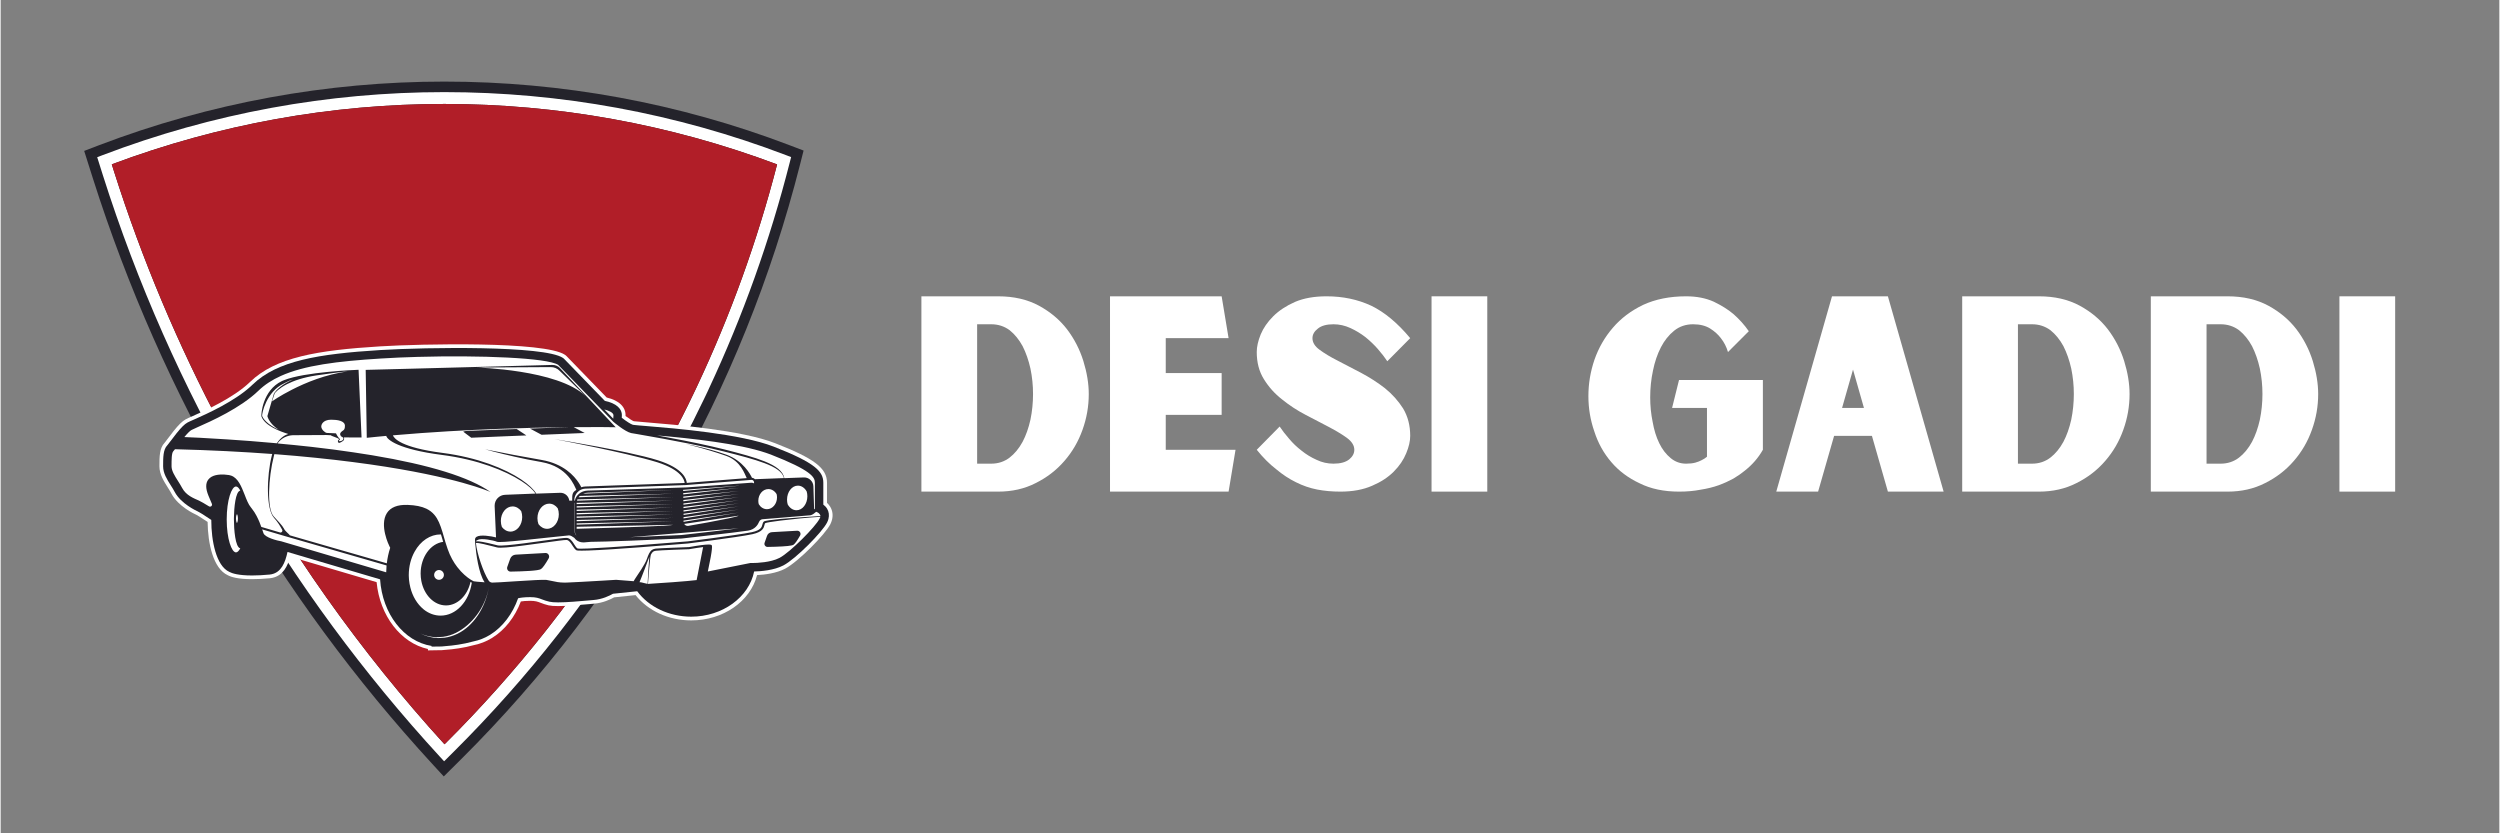 <svg xmlns="http://www.w3.org/2000/svg" xmlns:xlink="http://www.w3.org/1999/xlink" width="300" zoomAndPan="magnify" viewBox="0 0 224.88 75" height="100" preserveAspectRatio="xMidYMid meet"><rect x="0" y="0" width="224.88" height="75" fill="#808080" stroke="none"/><defs><clipPath id="2e70210fff"><path d="M 7.496 7 L 73 7 L 73 69.91 L 7.496 69.91 Z M 7.496 7 "></path></clipPath><clipPath id="d4664a0da2"><path d="M 14 30 L 74.961 30 L 74.961 59 L 14 59 Z M 14 30 "></path></clipPath><clipPath id="3a6f870fdd"><path d="M 14 31 L 74.961 31 L 74.961 59 L 14 59 Z M 14 31 "></path></clipPath></defs><g id="33400510c2"><g clip-rule="nonzero" clip-path="url(#2e70210fff)"><path style=" stroke:none;fill-rule:nonzero;fill:#24232b;fill-opacity:1;" d="M 72.262 13.551 L 71.938 14.832 C 66.789 35.102 56.254 53.59 41.469 68.301 L 39.879 69.879 L 38.848 68.758 C 31.934 61.234 25.824 52.934 20.699 44.086 C 15.57 35.238 11.398 25.805 8.297 16.047 L 7.516 13.582 L 8.82 13.082 C 28.879 5.43 50.973 5.43 71.035 13.082 Z M 72.262 13.551 "></path></g><path style=" stroke:none;fill-rule:nonzero;fill:#ffffff;fill-opacity:1;" d="M 70.699 13.969 C 50.855 6.398 29 6.398 9.156 13.969 L 8.688 14.148 L 9.195 15.758 C 12.273 25.449 16.418 34.82 21.512 43.609 C 26.605 52.398 32.672 60.641 39.539 68.113 L 39.91 68.516 L 40.805 67.625 C 44.148 64.297 47.273 60.777 50.168 57.082 C 50.242 56.988 50.312 56.895 50.387 56.801 C 51.539 55.32 52.652 53.812 53.73 52.277 C 54.043 51.832 54.352 51.387 54.656 50.938 C 55.434 49.797 56.191 48.641 56.926 47.469 C 57.105 47.188 57.281 46.906 57.453 46.621 C 57.566 46.438 57.68 46.258 57.789 46.074 C 57.859 45.957 57.93 45.84 58.004 45.723 C 59.555 43.156 61.008 40.527 62.352 37.844 C 62.355 37.84 62.355 37.84 62.355 37.836 C 62.68 37.191 63 36.543 63.309 35.895 C 63.359 35.789 63.41 35.684 63.461 35.578 C 63.512 35.473 63.562 35.363 63.613 35.258 C 63.656 35.164 63.699 35.07 63.742 34.977 C 66.793 28.457 69.234 21.637 71.023 14.598 L 71.141 14.137 Z M 62.664 34.785 C 62.621 34.879 62.574 34.973 62.531 35.066 C 62.508 35.113 62.484 35.164 62.461 35.211 C 62.406 35.336 62.344 35.457 62.285 35.578 C 61.98 36.223 61.664 36.863 61.34 37.5 C 61.336 37.508 61.332 37.516 61.328 37.523 C 60.977 38.223 60.617 38.922 60.25 39.613 C 60.25 39.613 60.246 39.617 60.246 39.617 C 59.098 41.785 57.883 43.91 56.598 45.996 C 56.523 46.113 56.449 46.23 56.379 46.348 C 56.281 46.508 56.184 46.664 56.086 46.82 C 55.898 47.113 55.715 47.402 55.531 47.695 C 54.777 48.867 54.004 50.027 53.207 51.172 C 52.672 51.945 52.129 52.711 51.574 53.469 C 50.805 54.52 50.016 55.559 49.211 56.582 C 49.141 56.672 49.074 56.758 49.004 56.844 C 46.23 60.352 43.246 63.699 40.062 66.871 L 39.945 66.984 C 32.348 58.652 25.758 49.336 20.375 39.363 L 20.375 39.359 C 20.203 39.047 20.039 38.738 19.875 38.426 C 19.875 38.426 19.871 38.426 19.871 38.422 C 15.969 31.062 12.719 23.352 10.203 15.434 L 10 14.789 C 29.328 7.543 50.555 7.543 69.879 14.797 C 68.098 21.699 65.676 28.391 62.664 34.785 Z M 62.664 34.785 "></path><path style=" stroke:none;fill-rule:nonzero;fill:#b11e28;fill-opacity:1;" d="M 10 14.789 L 10.203 15.434 C 12.719 23.352 15.969 31.062 19.871 38.422 C 19.871 38.426 19.875 38.426 19.875 38.426 C 20.039 38.738 20.203 39.047 20.375 39.359 L 20.375 39.363 C 25.758 49.336 32.348 58.652 39.945 66.984 L 40.062 66.871 C 43.246 63.699 46.23 60.352 49.004 56.844 C 49.074 56.758 49.141 56.672 49.211 56.582 C 50.016 55.559 50.805 54.52 51.574 53.469 C 52.129 52.711 52.672 51.945 53.207 51.172 C 54.004 50.027 54.777 48.867 55.531 47.695 C 55.715 47.402 55.898 47.113 56.086 46.82 C 56.184 46.664 56.281 46.508 56.379 46.348 C 56.449 46.23 56.523 46.113 56.598 45.996 C 57.883 43.91 59.098 41.785 60.246 39.617 C 60.246 39.617 60.25 39.613 60.25 39.613 C 60.617 38.922 60.977 38.223 61.328 37.523 C 61.332 37.516 61.336 37.508 61.34 37.5 C 61.664 36.863 61.98 36.223 62.285 35.578 C 62.344 35.457 62.406 35.336 62.461 35.211 C 62.484 35.164 62.508 35.113 62.531 35.066 C 62.574 34.973 62.621 34.879 62.664 34.785 C 65.676 28.391 68.098 21.699 69.879 14.797 C 50.555 7.543 29.328 7.543 10 14.789 Z M 10 14.789 "></path><g clip-rule="nonzero" clip-path="url(#d4664a0da2)"><path style=" stroke:none;fill-rule:nonzero;fill:#ffffff;fill-opacity:1;" d="M 74.82 46.785 C 74.785 46.914 74.738 47.043 74.676 47.172 C 74.219 48.086 71.793 50.551 70.605 51.18 C 69.809 51.598 68.762 51.723 68.078 51.758 C 67.461 54.137 65.016 55.836 62.152 55.836 C 60.129 55.836 58.27 54.988 57.141 53.559 L 55.211 53.762 C 54.852 53.961 54.188 54.27 53.387 54.332 C 53.258 54.344 53.094 54.359 52.906 54.375 C 52.086 54.449 50.961 54.547 50.168 54.547 C 49.793 54.547 49.52 54.527 49.309 54.48 C 49.023 54.414 48.797 54.328 48.613 54.258 C 48.324 54.148 48.129 54.074 47.656 54.074 C 47.262 54.074 46.984 54.105 46.816 54.133 C 46.285 55.539 45.383 56.691 44.258 57.391 L 44.234 57.41 L 44.184 57.438 C 43.695 57.734 43.168 57.941 42.629 58.051 C 41.668 58.32 40.703 58.438 40.055 58.484 C 39.797 58.516 39.574 58.527 39.367 58.52 L 39.359 58.52 L 38.457 58.535 L 38.453 58.41 C 36.016 57.875 34.117 55.41 33.836 52.395 L 26.055 50.094 C 25.836 50.934 25.426 51.805 24.445 52.008 C 24.348 52.027 24.285 52.039 24.227 52.043 C 23.645 52.098 23.105 52.125 22.625 52.125 C 21.367 52.125 20.738 51.934 20.434 51.766 C 19.129 51.164 18.648 48.922 18.625 46.973 C 17.977 46.539 17.676 46.363 17.602 46.328 C 17.438 46.258 15.984 45.582 15.375 44.438 C 15.281 44.254 15.156 44.059 15.039 43.871 C 14.688 43.316 14.289 42.691 14.289 41.969 C 14.289 41.09 14.289 40.332 14.754 39.852 C 14.77 39.836 14.797 39.801 14.855 39.723 C 14.895 39.672 14.941 39.609 14.992 39.539 L 15.004 39.527 C 15.164 39.316 15.359 39.055 15.562 38.797 C 16.027 38.215 16.344 37.91 16.648 37.742 C 16.773 37.668 16.973 37.582 17.27 37.453 C 18.371 36.965 20.949 35.824 22.445 34.375 C 24.73 32.16 28.473 31.523 34.164 31.172 C 37.805 30.949 48.965 30.699 50.789 31.934 L 50.809 31.949 L 50.926 32.047 L 54.543 35.777 C 55.664 36.039 56.281 36.641 56.238 37.441 C 56.602 37.711 56.871 37.871 56.973 37.906 L 57.02 37.914 C 57.215 37.938 57.625 37.969 58.137 38.012 C 60.695 38.223 66.688 38.711 69.699 39.887 C 73.234 41.266 74.371 42.133 74.371 43.449 L 74.371 45.258 C 74.484 45.363 74.586 45.48 74.664 45.613 C 74.871 45.965 74.926 46.367 74.82 46.785 Z M 74.82 46.785 "></path></g><g clip-rule="nonzero" clip-path="url(#3a6f870fdd)"><path style=" stroke:none;fill-rule:nonzero;fill:#24232b;fill-opacity:1;" d="M 74.5 46.703 C 74.473 46.809 74.434 46.914 74.379 47.023 C 73.953 47.879 71.57 50.293 70.453 50.883 C 69.602 51.332 68.422 51.418 67.812 51.434 C 67.348 53.75 64.965 55.5 62.152 55.5 C 60.164 55.5 58.336 54.633 57.289 53.211 L 55.109 53.438 C 54.809 53.609 54.156 53.938 53.359 54 C 53.23 54.012 53.062 54.027 52.879 54.043 C 52.062 54.117 50.945 54.215 50.168 54.215 C 49.816 54.215 49.566 54.195 49.379 54.152 C 49.117 54.094 48.914 54.016 48.73 53.949 C 48.43 53.832 48.191 53.742 47.656 53.742 C 47.055 53.742 46.711 53.809 46.57 53.844 C 46.074 55.25 45.18 56.43 44.07 57.117 L 44.055 57.129 L 44.023 57.148 C 43.559 57.43 43.062 57.625 42.551 57.727 C 41.609 57.992 40.66 58.105 40.023 58.152 C 39.805 58.18 39.59 58.195 39.383 58.188 L 39.363 58.188 L 38.781 58.195 L 38.777 58.133 C 36.289 57.738 34.352 55.246 34.148 52.141 L 25.816 49.676 C 25.605 50.648 25.254 51.5 24.379 51.684 C 24.293 51.699 24.242 51.707 24.203 51.711 C 23.625 51.766 23.094 51.793 22.625 51.793 C 21.379 51.793 20.816 51.598 20.578 51.469 C 19.383 50.926 18.957 48.641 18.957 46.84 C 18.957 46.824 18.957 46.809 18.957 46.793 C 18.246 46.312 17.859 46.082 17.734 46.027 C 17.582 45.957 16.227 45.328 15.668 44.281 C 15.566 44.086 15.441 43.887 15.316 43.691 C 14.973 43.152 14.621 42.594 14.621 41.969 C 14.621 41.16 14.621 40.461 15 40.074 C 15.012 40.062 15.039 40.027 15.117 39.926 C 15.16 39.871 15.207 39.809 15.258 39.738 L 15.27 39.727 C 15.426 39.52 15.621 39.258 15.82 39.008 C 16.254 38.469 16.547 38.176 16.809 38.031 C 16.922 37.969 17.113 37.883 17.402 37.758 C 18.52 37.262 21.137 36.105 22.676 34.613 C 24.887 32.469 28.57 31.852 34.184 31.504 C 38.332 31.25 48.945 31.09 50.602 32.211 L 50.688 32.277 L 54.375 36.078 C 55.391 36.293 55.949 36.781 55.906 37.434 L 55.898 37.598 C 56.316 37.926 56.719 38.18 56.895 38.23 L 56.973 38.242 C 57.176 38.27 57.59 38.301 58.109 38.344 C 60.656 38.551 66.613 39.039 69.578 40.199 C 73.348 41.668 74.039 42.445 74.039 43.449 L 74.039 45.418 C 74.16 45.508 74.285 45.625 74.379 45.785 C 74.543 46.055 74.582 46.375 74.5 46.703 Z M 74.5 46.703 "></path></g><path style=" stroke:none;fill-rule:nonzero;fill:#ffffff;fill-opacity:1;" d="M 47.109 48.609 C 47.102 48.707 47.094 48.805 47.086 48.902 C 45.984 49.043 44.984 49.148 44.723 49.082 C 44.625 49.062 44.52 49.035 44.406 49.004 C 43.57 48.793 43 48.688 42.773 48.719 C 42.773 48.699 42.828 48.664 42.828 48.648 C 42.832 48.625 42.898 48.621 42.938 48.598 C 43.234 48.402 44.371 48.633 44.664 48.758 C 44.797 48.82 45.629 48.762 47.109 48.609 Z M 51.621 48.402 C 51.461 48.285 51.285 48.184 51.156 48.184 C 51.074 48.184 50.434 48.254 49.691 48.336 C 48.68 48.445 47.82 48.539 47.109 48.609 C 47.102 48.707 47.094 48.805 47.086 48.902 C 47.672 48.824 48.285 48.738 48.832 48.664 C 50.031 48.496 50.773 48.395 50.953 48.41 C 51.238 48.438 51.418 48.68 51.57 48.918 C 51.594 48.754 51.621 48.594 51.648 48.434 C 51.641 48.422 51.629 48.414 51.621 48.402 Z M 52.508 48.816 C 52.48 48.816 52.453 48.816 52.426 48.816 C 52.18 48.816 51.941 48.727 51.758 48.559 C 51.715 48.52 51.684 48.477 51.648 48.434 C 51.621 48.594 51.594 48.754 51.57 48.918 C 51.586 48.941 51.602 48.969 51.617 48.992 C 51.715 49.148 51.809 49.297 51.914 49.363 C 51.988 49.387 52.359 49.387 52.926 49.363 C 52.98 49.164 53.035 48.965 53.094 48.766 Z M 63.977 48.445 C 63.957 48.352 63.934 48.262 63.914 48.168 C 62.555 48.324 61.312 48.465 61.285 48.469 C 61.258 48.469 58.996 48.574 56.738 48.66 C 54.91 48.73 53.797 48.758 53.109 48.766 L 53.094 48.766 C 53.035 48.965 52.98 49.164 52.926 49.363 C 54.809 49.281 58.906 48.969 61.836 48.723 C 61.855 48.723 62.824 48.602 63.977 48.445 Z M 68.57 46.73 C 68.434 46.742 68.316 46.828 68.262 46.957 C 68.16 47.211 67.895 47.652 67.273 47.754 C 66.832 47.824 65.312 48.008 63.914 48.168 C 63.934 48.262 63.957 48.352 63.977 48.445 C 65.344 48.262 66.973 48.031 67.617 47.895 C 68.434 47.715 68.5 47.434 68.555 47.207 C 68.582 47.113 68.605 47.012 68.688 46.938 C 68.773 46.863 69.398 46.781 70.203 46.703 C 70.207 46.668 70.207 46.633 70.211 46.598 C 69.543 46.652 68.914 46.703 68.57 46.73 Z M 73.781 46.438 C 73.773 46.391 73.758 46.344 73.73 46.305 C 73.648 46.16 73.48 46.09 73.398 46.059 C 73.301 46.148 73.051 46.352 72.875 46.375 C 72.77 46.387 71.422 46.496 70.211 46.598 C 70.207 46.633 70.207 46.668 70.203 46.703 C 71.418 46.59 73.035 46.488 73.777 46.445 C 73.777 46.441 73.781 46.438 73.781 46.438 Z M 46.938 46.535 C 46.938 46.344 46.906 46.164 46.848 46 C 46.652 45.742 46.379 45.578 46.07 45.578 C 45.488 45.578 45.016 46.164 45.016 46.887 C 45.016 47.078 45.051 47.262 45.109 47.426 C 45.305 47.684 45.578 47.844 45.883 47.844 C 46.465 47.844 46.938 47.258 46.938 46.535 Z M 67.785 43.324 L 67.781 43.324 L 67.781 43.316 C 67.77 43.293 67.754 43.266 67.73 43.246 C 67.688 43.207 67.637 43.188 67.578 43.188 C 67.574 43.188 67.566 43.188 67.562 43.188 L 63.34 43.523 C 63.336 43.598 63.332 43.676 63.332 43.75 L 67.551 43.445 C 67.641 43.438 67.73 43.457 67.805 43.504 L 67.805 43.41 C 67.805 43.383 67.797 43.352 67.785 43.324 Z M 52.051 44.176 C 51.797 44.367 51.629 44.672 51.629 45.016 L 51.629 45.059 L 51.676 45.059 C 51.723 44.816 51.859 44.602 52.051 44.441 C 52.055 44.352 52.051 44.266 52.051 44.176 Z M 52.629 43.977 C 52.414 43.984 52.215 44.059 52.051 44.176 C 52.051 44.266 52.055 44.352 52.051 44.441 C 52.254 44.27 52.523 44.164 52.82 44.152 L 54.828 44.09 C 54.855 44.023 54.887 43.961 54.914 43.895 Z M 61.664 43.656 L 54.914 43.895 C 54.887 43.961 54.855 44.023 54.828 44.09 L 59.43 43.941 L 60.738 43.898 L 61.734 43.867 L 63.332 43.75 C 63.332 43.676 63.336 43.598 63.34 43.523 Z M 51.84 47.41 L 51.84 47.59 C 51.84 47.59 52.516 47.574 53.484 47.543 C 53.504 47.488 53.523 47.43 53.543 47.375 Z M 53.543 47.375 C 53.523 47.43 53.504 47.488 53.484 47.543 C 55.977 47.473 60.434 47.328 60.488 47.234 Z M 52.828 44.344 C 52.68 44.348 52.543 44.379 52.422 44.434 L 54.719 44.34 C 54.73 44.32 54.738 44.301 54.746 44.281 Z M 54.746 44.281 C 54.738 44.301 54.73 44.32 54.719 44.34 L 60.547 44.094 Z M 54.621 44.57 C 54.609 44.602 54.598 44.629 54.586 44.656 L 60.547 44.43 Z M 52.016 44.754 L 52.043 44.754 C 52.043 44.742 52.043 44.73 52.043 44.719 C 52.035 44.73 52.023 44.742 52.016 44.754 Z M 54.621 44.57 L 52.121 44.633 C 52.094 44.66 52.066 44.691 52.043 44.719 C 52.043 44.73 52.043 44.742 52.043 44.754 L 54.586 44.656 C 54.598 44.629 54.609 44.602 54.621 44.57 Z M 51.906 44.945 C 51.891 44.984 51.879 45.023 51.867 45.062 L 52.031 45.059 C 52.035 45.02 52.035 44.98 52.035 44.941 Z M 54.488 44.887 L 52.035 44.941 C 52.035 44.98 52.035 45.02 52.031 45.059 L 54.457 44.969 C 54.469 44.941 54.477 44.914 54.488 44.887 Z M 54.488 44.887 C 54.477 44.914 54.469 44.941 54.457 44.969 L 60.547 44.742 Z M 51.84 45.254 L 51.84 45.371 L 52.012 45.367 C 52.016 45.328 52.016 45.289 52.02 45.25 Z M 54.363 45.195 L 52.02 45.25 C 52.016 45.289 52.016 45.328 52.012 45.367 L 54.328 45.281 C 54.34 45.254 54.352 45.223 54.363 45.195 Z M 54.363 45.195 C 54.352 45.223 54.34 45.254 54.328 45.281 L 60.547 45.051 Z M 51.84 45.562 L 51.84 45.68 L 51.992 45.676 C 51.996 45.637 51.996 45.598 52 45.559 Z M 54.238 45.508 L 52 45.559 C 51.996 45.598 51.996 45.637 51.992 45.676 L 54.203 45.594 C 54.215 45.566 54.227 45.535 54.238 45.508 Z M 54.238 45.508 C 54.227 45.535 54.215 45.566 54.203 45.594 L 60.547 45.363 Z M 54.113 45.82 L 51.977 45.867 C 51.973 45.906 51.969 45.945 51.965 45.984 L 54.078 45.906 C 54.09 45.879 54.102 45.848 54.113 45.82 Z M 51.84 45.871 L 51.84 45.988 L 51.965 45.984 C 51.969 45.945 51.973 45.906 51.977 45.867 Z M 54.113 45.82 C 54.102 45.848 54.09 45.879 54.078 45.906 L 60.547 45.676 Z M 53.992 46.129 C 53.98 46.16 53.973 46.191 53.961 46.219 L 60.547 45.988 Z M 51.84 46.176 L 51.84 46.297 L 51.938 46.293 C 51.941 46.254 51.941 46.215 51.945 46.176 Z M 53.992 46.129 L 51.945 46.176 C 51.941 46.215 51.941 46.254 51.938 46.293 L 53.961 46.219 C 53.973 46.191 53.98 46.16 53.992 46.129 Z M 51.84 46.484 L 51.84 46.602 L 51.902 46.602 C 51.906 46.562 51.91 46.523 51.914 46.484 Z M 53.875 46.441 L 51.914 46.484 C 51.91 46.523 51.906 46.562 51.902 46.602 L 53.844 46.535 C 53.852 46.504 53.867 46.473 53.875 46.441 Z M 53.875 46.441 C 53.867 46.473 53.852 46.504 53.844 46.535 L 60.547 46.301 Z M 53.762 46.754 L 51.879 46.793 C 51.875 46.832 51.871 46.871 51.867 46.91 L 53.73 46.848 C 53.738 46.816 53.75 46.785 53.762 46.754 Z M 51.84 46.793 L 51.84 46.91 L 51.867 46.91 C 51.871 46.871 51.875 46.832 51.879 46.793 Z M 53.762 46.754 C 53.75 46.785 53.738 46.816 53.73 46.848 L 60.547 46.609 Z M 51.84 47.102 L 51.84 47.105 C 51.84 47.105 51.84 47.102 51.844 47.102 Z M 51.844 47.102 C 51.84 47.102 51.84 47.105 51.84 47.105 L 51.84 47.219 L 53.617 47.16 C 53.629 47.125 53.641 47.094 53.652 47.062 Z M 53.652 47.062 C 53.641 47.094 53.629 47.125 53.617 47.16 L 60.547 46.922 Z M 63.18 43.953 L 61.422 44.086 C 61.422 44.113 61.422 44.148 61.426 44.191 L 63.336 44.012 C 63.336 43.988 63.336 43.965 63.336 43.941 Z M 63.336 44.012 L 66.43 43.723 L 66.43 43.715 L 63.336 43.941 C 63.336 43.965 63.336 43.988 63.336 44.012 Z M 61.516 47.152 C 61.594 47.281 61.738 47.352 61.891 47.328 C 61.891 47.328 62.723 47.184 63.672 47.012 C 63.66 46.949 63.648 46.891 63.641 46.832 Z M 63.641 46.832 C 63.648 46.891 63.66 46.949 63.672 47.012 C 64.926 46.781 66.391 46.496 66.414 46.41 Z M 61.43 44.383 C 61.43 44.418 61.43 44.457 61.43 44.5 L 63.34 44.277 C 63.34 44.25 63.34 44.227 63.34 44.203 Z M 63.34 44.203 C 63.34 44.227 63.34 44.25 63.34 44.277 L 66.43 43.914 Z M 61.434 44.691 C 61.438 44.719 61.438 44.746 61.438 44.773 L 61.438 44.809 L 63.355 44.57 C 63.355 44.547 63.352 44.523 63.352 44.5 Z M 63.352 44.5 C 63.352 44.523 63.355 44.547 63.355 44.57 L 66.43 44.191 Z M 63.367 44.793 C 63.371 44.816 63.371 44.84 63.375 44.863 L 66.43 44.469 Z M 61.441 45 C 61.445 45.039 61.445 45.078 61.445 45.117 L 63.375 44.863 C 63.371 44.84 63.371 44.816 63.367 44.793 Z M 61.449 45.309 C 61.449 45.348 61.449 45.383 61.449 45.426 L 63.402 45.16 C 63.398 45.137 63.398 45.109 63.395 45.086 Z M 63.395 45.086 C 63.398 45.109 63.398 45.137 63.402 45.16 L 66.43 44.746 Z M 61.453 45.613 C 61.453 45.656 61.453 45.695 61.453 45.734 L 63.43 45.453 C 63.43 45.43 63.426 45.406 63.422 45.383 Z M 63.422 45.383 C 63.426 45.406 63.43 45.43 63.43 45.453 L 66.43 45.023 Z M 61.457 45.926 C 61.457 45.965 61.457 46.004 61.457 46.043 L 63.469 45.742 C 63.465 45.719 63.461 45.695 63.457 45.676 Z M 63.457 45.676 C 63.461 45.695 63.465 45.719 63.469 45.742 L 66.43 45.301 Z M 61.461 46.234 C 61.461 46.273 61.461 46.309 61.461 46.348 L 63.508 46.031 C 63.504 46.008 63.5 45.988 63.496 45.965 Z M 63.496 45.965 C 63.5 45.988 63.504 46.008 63.508 46.031 L 66.43 45.578 Z M 61.461 46.543 L 61.457 46.66 L 63.551 46.32 C 63.547 46.297 63.543 46.277 63.543 46.254 Z M 63.543 46.254 C 63.543 46.277 63.547 46.297 63.551 46.32 L 66.43 45.855 Z M 61.457 46.852 L 61.457 46.945 C 61.457 46.953 61.457 46.961 61.457 46.969 L 63.598 46.609 C 63.594 46.586 63.59 46.566 63.586 46.543 Z M 63.586 46.543 C 63.59 46.566 63.594 46.586 63.598 46.609 L 66.43 46.133 Z M 63.82 47.754 L 56.605 48.352 C 58.16 48.293 59.863 48.219 61.273 48.152 C 61.293 48.148 62.508 48.016 63.844 47.859 C 63.836 47.824 63.828 47.789 63.82 47.754 Z M 64.547 47.691 L 63.82 47.754 C 63.828 47.789 63.836 47.824 63.844 47.859 C 64.766 47.754 65.742 47.637 66.434 47.551 Z M 69.871 44.77 C 69.871 44.664 69.859 44.566 69.836 44.473 C 69.672 44.195 69.398 44.016 69.094 44.016 C 68.594 44.016 68.188 44.492 68.188 45.074 C 68.188 45.18 68.203 45.277 68.227 45.375 C 68.391 45.648 68.66 45.828 68.969 45.828 C 69.465 45.828 69.871 45.352 69.871 44.77 Z M 51.652 47.688 L 51.652 45.273 C 51.652 45.266 51.652 45.258 51.652 45.25 L 51.629 45.25 L 51.629 47.703 C 51.629 47.82 51.66 47.93 51.711 48.035 C 51.711 48.023 51.711 48.012 51.715 48 C 51.676 47.902 51.652 47.797 51.652 47.688 Z M 51.711 48.035 C 51.727 48.07 51.738 48.109 51.762 48.145 C 51.777 48.156 51.793 48.168 51.812 48.18 C 51.77 48.125 51.738 48.062 51.715 48 C 51.711 48.012 51.711 48.023 51.711 48.035 Z M 59.074 39.188 C 60.52 39.449 62.414 39.812 64.059 40.191 C 64.125 40.047 64.195 39.906 64.27 39.766 C 62.395 39.492 60.484 39.309 59.074 39.188 Z M 68.754 41.523 C 68.766 41.262 68.805 41.004 68.875 40.754 C 67.633 40.336 65.969 40.012 64.27 39.766 C 64.195 39.906 64.125 40.047 64.059 40.191 C 64.422 40.273 64.777 40.355 65.105 40.441 C 66.609 40.824 67.844 41.156 68.754 41.523 Z M 69.305 40.906 C 69.168 40.855 69.023 40.805 68.875 40.754 C 68.805 41.004 68.766 41.262 68.754 41.523 C 69.785 41.941 70.41 42.402 70.531 43.035 L 72.289 42.969 C 72.508 42.961 72.723 43.043 72.883 43.195 C 73.047 43.348 73.141 43.555 73.145 43.777 L 73.211 45.848 C 73.234 45.824 73.258 45.805 73.281 45.785 L 73.281 43.449 C 73.281 42.949 72.973 42.34 69.305 40.906 Z M 55.152 37.387 C 55.168 37.129 54.695 36.949 54.332 36.852 L 55.133 37.68 Z M 24.633 40.871 C 24.621 40.914 24.609 40.957 24.598 41 C 24.07 43.062 23.969 45.812 24.566 46.465 C 24.918 46.848 25.348 47.289 25.504 47.586 L 25.512 47.609 C 25.633 47.84 25.996 48.098 26.027 48.18 L 30.324 49.422 C 30.719 46.848 31.387 44.258 31.672 41.582 C 29.625 41.32 27.293 41.074 24.633 40.871 Z M 33.234 41.793 C 32.734 41.723 32.211 41.652 31.672 41.582 C 31.387 44.258 30.719 46.848 30.324 49.422 L 32.094 49.93 C 32.328 47.164 32.637 44.43 33.234 41.793 Z M 20.316 37.188 C 19.277 37.758 18.293 38.195 17.707 38.453 C 17.445 38.57 17.258 38.652 17.176 38.699 C 17.031 38.777 16.816 38.992 16.531 39.336 C 17.02 39.355 18.422 39.414 20.352 39.543 C 20.375 38.758 20.367 37.977 20.316 37.188 Z M 23.199 35.164 C 22.395 35.945 21.328 36.629 20.316 37.188 C 20.367 37.977 20.375 38.758 20.352 39.543 C 21.652 39.625 23.191 39.742 24.859 39.895 C 25.191 39.379 25.586 39.152 25.883 39.055 C 25.172 38.844 23.777 38.328 23.469 37.48 C 23.426 37.359 23.543 35.137 25.316 34.293 C 25.375 34.266 25.438 34.238 25.504 34.215 C 25.406 34.09 25.309 33.965 25.211 33.836 C 24.426 34.191 23.754 34.625 23.199 35.164 Z M 30.895 39.367 C 30.922 39.461 30.922 39.582 30.852 39.648 C 30.719 39.773 30.5 39.859 30.488 39.859 C 30.367 39.852 30.383 39.816 30.352 39.738 C 30.32 39.656 30.418 39.59 30.461 39.527 C 30.352 39.398 29.75 39.246 29.711 39.172 L 29.312 39.152 L 26.309 39.168 L 26.297 39.168 C 26.18 39.172 25.41 39.207 24.914 39.91 C 25.844 39.996 26.969 40.102 27.953 40.215 C 29.297 40.367 30.559 40.531 31.75 40.711 C 31.781 40.266 31.801 39.82 31.805 39.371 Z M 37.508 32.121 C 36.383 32.152 35.273 32.199 34.23 32.266 C 30.27 32.508 27.316 32.887 25.211 33.836 C 25.309 33.965 25.406 34.09 25.504 34.215 C 27.348 33.473 31.914 33.293 32.117 33.285 L 32.211 33.281 L 32.48 39.375 L 31.805 39.371 C 31.801 39.82 31.781 40.266 31.75 40.711 C 32.328 40.793 32.891 40.883 33.434 40.973 C 33.574 40.41 33.73 39.855 33.902 39.305 C 33.652 39.328 33.406 39.355 33.055 39.391 L 32.949 39.402 L 32.852 33.289 L 36.754 33.188 C 36.992 32.824 37.246 32.473 37.508 32.121 Z M 61.559 43.469 C 61.535 43.203 61.281 42.297 59.098 41.605 C 58.383 41.383 57.395 41.129 56.328 40.879 C 55.871 41.805 55.422 42.746 55 43.699 Z M 51.176 45.059 L 51.438 45.059 L 51.438 45.016 C 51.438 44.547 51.426 44.301 51.812 44.094 C 51.637 43.727 51.047 42.004 48.672 41.586 C 47.801 41.438 46.977 41.266 46.254 41.102 C 46.504 41.77 46.699 42.453 46.84 43.148 C 47.527 43.609 47.992 44.059 48.203 44.426 L 50.348 44.352 C 50.566 44.34 50.777 44.422 50.934 44.574 C 51.07 44.707 51.152 44.875 51.176 45.059 Z M 52.258 43.855 C 52.371 43.812 52.496 43.789 52.621 43.785 L 55 43.699 C 55.422 42.746 55.871 41.805 56.328 40.879 C 54.574 40.469 52.609 40.062 51.305 39.805 C 51.77 40.988 51.98 42.215 52.035 43.465 C 52.145 43.633 52.219 43.77 52.258 43.855 Z M 51.23 38.445 C 51.043 38.445 50.848 38.449 50.648 38.453 C 50.652 38.457 50.652 38.461 50.656 38.465 C 50.891 38.457 51.086 38.449 51.23 38.445 Z M 51.289 39.762 C 51.191 39.52 51.082 39.277 50.961 39.035 L 48.68 39.129 L 47.637 38.57 L 47.988 38.559 C 49.039 38.52 50 38.488 50.656 38.465 C 50.652 38.461 50.652 38.457 50.648 38.453 C 49.055 38.473 47.113 38.512 44.953 38.594 C 44.969 38.617 44.984 38.641 45.004 38.664 C 45.418 38.648 45.883 38.633 46.41 38.613 L 46.441 38.613 L 46.469 38.629 C 46.641 38.742 46.867 38.895 47.066 39.023 L 47.312 39.188 L 45.387 39.266 C 45.703 39.809 45.969 40.371 46.195 40.945 C 46.941 41.086 47.801 41.242 48.703 41.398 C 50.652 41.738 51.625 42.828 52.035 43.465 C 51.98 42.215 51.77 40.988 51.305 39.805 C 50.434 39.633 49.855 39.523 49.836 39.52 C 49.855 39.523 50.426 39.613 51.289 39.762 Z M 56.402 40.734 C 56.68 40.172 56.965 39.613 57.25 39.062 C 56.938 39.012 56.754 38.98 56.746 38.977 L 56.742 38.977 C 56.188 38.848 55.195 38.008 55.156 37.973 L 55.117 37.941 L 55.117 37.938 L 53.984 36.766 L 50.172 32.836 C 49.199 32.199 43.109 31.961 37.508 32.121 C 37.246 32.473 36.992 32.824 36.754 33.188 L 49.648 32.844 C 49.91 32.84 50.164 32.941 50.344 33.133 L 55.352 38.453 L 55.129 38.449 C 55.09 38.445 53.754 38.426 51.57 38.441 L 52.562 38.969 L 50.961 39.035 C 51.082 39.277 51.191 39.52 51.289 39.762 C 52.605 39.988 54.617 40.348 56.402 40.734 Z M 42.352 39.395 L 41.625 38.848 L 41.812 38.797 C 41.836 38.789 41.895 38.777 45.004 38.664 C 44.984 38.641 44.969 38.617 44.953 38.594 C 42.027 38.699 38.703 38.883 35.301 39.18 C 35.398 39.438 35.996 40.273 39.746 40.758 C 42.953 41.172 45.395 42.184 46.84 43.148 C 46.699 42.453 46.504 41.77 46.254 41.102 C 44.695 40.754 43.617 40.441 43.602 40.438 C 43.617 40.441 44.676 40.656 46.195 40.945 C 45.969 40.371 45.703 39.809 45.387 39.266 Z M 63.98 40.367 C 62.594 40.047 61.035 39.742 59.719 39.5 C 58.668 39.305 57.777 39.152 57.25 39.062 C 56.965 39.613 56.68 40.172 56.402 40.734 C 57.461 40.965 58.441 41.199 59.152 41.426 C 61.449 42.152 61.727 43.125 61.75 43.461 L 63.344 43.332 C 63.387 42.375 63.551 41.449 63.895 40.57 C 62.711 40.211 61.688 39.965 61.676 39.965 C 61.688 39.965 62.723 40.156 63.926 40.484 C 63.941 40.445 63.965 40.406 63.98 40.367 Z M 67.145 43.031 C 66.957 42.672 66.633 41.508 65.297 41.027 C 64.836 40.863 64.355 40.707 63.895 40.57 C 63.551 41.449 63.387 42.375 63.344 43.332 Z M 68.812 42.34 C 68.77 42.121 68.746 41.902 68.746 41.684 C 67.816 41.332 66.559 41.004 65.059 40.625 C 64.719 40.539 64.355 40.453 63.98 40.367 C 63.965 40.406 63.941 40.445 63.926 40.484 C 64.379 40.609 64.852 40.754 65.305 40.918 C 66.832 41.469 67.484 42.715 67.617 43 C 67.707 43.008 67.793 43.043 67.859 43.105 C 67.867 43.113 67.871 43.121 67.879 43.129 L 69.48 43.066 C 69.266 42.797 68.992 42.52 68.812 42.34 Z M 68.746 41.684 C 68.746 41.902 68.77 42.121 68.812 42.34 C 68.992 42.52 69.266 42.797 69.48 43.066 L 70.496 43.027 C 70.375 42.477 69.75 42.062 68.746 41.684 Z M 42.27 52.145 C 42.422 52.242 42.52 52.289 42.547 52.301 C 42.559 52.309 42.566 52.312 42.574 52.316 C 42.672 52.328 43 52.379 43.555 52.406 C 43.277 51.984 43.09 51.352 42.957 50.703 C 42.328 50.77 41.707 50.883 41.094 51.035 C 41.523 51.594 41.969 51.949 42.27 52.145 Z M 39.723 40.945 C 35.762 40.434 34.777 39.562 34.703 39.23 C 34.371 39.262 34.137 39.281 33.902 39.305 C 33.73 39.855 33.574 40.41 33.434 40.973 C 38.625 41.84 42.203 42.949 44.094 44.285 C 44.047 44.262 41.066 42.914 33.234 41.793 C 32.637 44.43 32.328 47.164 32.094 49.93 L 34.754 50.699 C 34.809 50.223 34.91 49.754 35.059 49.301 C 35.035 49.254 35.012 49.211 34.992 49.168 C 34.953 49.094 34.062 47.273 34.762 46.176 C 35.09 45.66 35.715 45.41 36.617 45.441 C 37.328 45.465 37.887 45.578 38.32 45.785 C 38.605 45.926 38.84 46.105 39.035 46.336 C 39.367 46.727 39.559 47.215 39.77 47.91 L 39.793 47.992 C 39.824 48.102 39.855 48.211 39.891 48.328 C 39.938 48.484 39.984 48.648 40.035 48.82 C 40.102 49.031 40.164 49.223 40.227 49.406 C 40.461 50.086 40.773 50.617 41.094 51.035 C 41.707 50.883 42.328 50.77 42.957 50.703 C 42.824 50.055 42.75 49.387 42.707 48.902 L 42.703 48.902 C 42.703 48.898 42.707 48.898 42.703 48.898 C 42.695 48.773 42.688 48.66 42.691 48.562 C 42.691 48.457 42.742 48.371 42.832 48.312 C 43.164 48.098 44.129 48.246 44.582 48.367 L 44.457 45.531 C 44.449 44.988 44.867 44.547 45.406 44.531 L 47.051 44.465 C 47.004 44.074 46.941 43.684 46.867 43.297 C 45.41 42.355 42.918 41.355 39.723 40.945 Z M 46.867 43.297 C 46.941 43.684 47.004 44.074 47.051 44.465 L 48.141 44.422 C 47.926 44.09 47.488 43.699 46.867 43.297 Z M 50.316 33.383 C 50.102 33.156 49.801 33.031 49.492 33.039 L 42.805 33.078 C 42.805 33.078 50.117 33.246 52.633 35.637 Z M 38.055 54.832 L 38.074 54.852 C 38.531 55.215 39.055 55.406 39.594 55.406 C 40.973 55.406 42.145 54.164 42.402 52.441 C 42.371 52.426 42.332 52.406 42.285 52.375 C 42.016 53.605 41.109 54.488 40.082 54.488 C 39.004 54.488 38.102 53.547 37.859 52.285 C 37.52 52.465 37.191 52.664 36.871 52.871 C 37.07 53.672 37.484 54.367 38.055 54.832 Z M 39.824 48.766 C 39.785 48.633 39.746 48.504 39.711 48.379 C 39.68 48.285 39.652 48.191 39.625 48.098 C 39.613 48.098 39.605 48.098 39.594 48.098 C 38.668 48.098 37.793 48.676 37.258 49.645 C 36.914 50.262 36.73 50.992 36.73 51.754 C 36.73 51.797 36.73 51.84 36.734 51.887 C 36.734 51.988 36.742 52.086 36.75 52.176 L 36.656 52.188 L 36.75 52.176 C 36.773 52.418 36.816 52.648 36.871 52.871 C 37.191 52.664 37.52 52.465 37.859 52.285 C 37.82 52.07 37.797 51.848 37.797 51.617 C 37.797 50.152 38.676 48.926 39.824 48.766 Z M 25.602 48.254 L 23.535 47.645 C 23.551 47.691 23.566 47.738 23.582 47.781 C 23.605 47.852 23.629 47.918 23.648 47.977 C 23.789 48.383 24.871 48.652 25.277 48.723 L 25.324 48.738 L 30.219 50.184 C 30.242 49.992 30.27 49.801 30.297 49.609 Z M 32.078 50.125 L 30.297 49.609 C 30.27 49.801 30.242 49.992 30.219 50.184 L 32.027 50.719 C 32.043 50.52 32.059 50.32 32.078 50.125 Z M 32.027 50.719 L 34.699 51.508 C 34.703 51.297 34.715 51.09 34.73 50.891 L 32.078 50.125 C 32.059 50.32 32.043 50.52 32.027 50.719 Z M 30.18 39 L 30.203 39.051 C 30.203 39.055 30.324 39.305 30.484 39.469 L 30.551 39.531 L 30.484 39.602 C 30.457 39.633 30.426 39.676 30.422 39.699 C 30.43 39.703 30.445 39.707 30.477 39.707 C 30.625 39.715 30.77 39.652 30.828 39.555 C 30.859 39.5 30.855 39.441 30.824 39.375 L 30.809 39.371 C 30.789 39.363 30.605 39.289 30.562 39.141 C 30.547 39.09 30.543 39.012 30.609 38.922 C 30.66 38.852 30.727 38.809 30.781 38.77 C 30.895 38.695 30.984 38.633 30.984 38.328 C 30.984 37.871 30.309 37.773 29.738 37.773 C 29.336 37.773 29.117 37.914 29.008 38.031 C 28.906 38.137 28.852 38.273 28.855 38.402 C 28.871 38.668 29.191 38.949 29.367 38.965 Z M 24.664 35.402 L 24.422 36.121 C 24.422 36.121 25.105 35.637 26.211 35.074 C 26.066 34.906 25.926 34.738 25.785 34.566 C 25.016 34.961 24.703 35.34 24.664 35.402 Z M 28.426 33.785 C 27.223 33.965 26.371 34.27 25.785 34.566 C 25.926 34.738 26.066 34.906 26.211 35.074 C 27.461 34.434 29.254 33.691 31.23 33.426 C 30.516 33.469 29.465 33.648 28.426 33.785 Z M 26.293 34.164 C 26.031 34.23 25.844 34.328 25.664 34.422 C 25.676 34.434 25.684 34.445 25.695 34.461 C 25.871 34.359 26.066 34.258 26.293 34.164 Z M 25.695 34.461 C 25.684 34.445 25.676 34.434 25.664 34.422 C 25.605 34.453 25.547 34.484 25.488 34.512 C 23.902 35.266 23.504 37.211 23.531 37.438 C 23.711 37.914 24.43 38.414 25.016 38.672 C 24.168 38.121 24.02 37.504 24.012 37.477 L 24.004 37.449 L 24.59 35.43 C 24.605 35.395 24.879 34.93 25.695 34.461 Z M 15.688 40.43 C 15.621 40.516 15.57 40.574 15.539 40.609 C 15.379 40.77 15.379 41.406 15.379 41.969 C 15.379 42.371 15.656 42.812 15.953 43.281 C 16.086 43.488 16.219 43.703 16.336 43.922 C 16.691 44.59 17.383 44.848 17.848 45.055 C 18.027 45.137 18.371 45.336 18.746 45.57 C 18.898 45.664 19.078 45.508 19.008 45.344 C 18.93 45.164 18.832 44.93 18.695 44.598 C 18.438 43.969 18.434 43.484 18.691 43.156 C 19.008 42.746 19.633 42.684 20.141 42.711 C 20.207 42 20.266 41.301 20.305 40.602 C 18.848 40.527 17.309 40.473 15.688 40.43 Z M 25.336 47.684 C 25.336 47.68 25.336 47.68 25.336 47.676 L 25.324 47.656 C 25.172 47.371 24.926 46.961 24.594 46.598 C 23.891 45.832 23.918 42.883 24.414 40.953 C 24.422 40.918 24.434 40.891 24.441 40.859 C 23.141 40.762 21.762 40.676 20.305 40.602 C 20.266 41.301 20.207 42 20.141 42.711 C 20.289 42.723 20.43 42.738 20.547 42.754 C 20.621 42.766 20.691 42.785 20.754 42.809 C 21.375 43.035 21.672 43.797 21.961 44.531 C 22.133 44.98 22.297 45.398 22.52 45.664 C 22.551 45.699 22.578 45.734 22.605 45.773 C 22.766 45.973 22.91 46.199 23.039 46.445 L 23.047 46.465 C 23.234 46.82 23.371 47.172 23.457 47.422 L 25.145 47.922 C 25.285 47.961 25.406 47.812 25.336 47.684 Z M 20.992 46.75 C 20.992 46.727 20.992 46.707 20.992 46.684 C 20.992 46.68 20.992 46.676 20.992 46.668 C 20.992 46.652 20.992 46.633 20.992 46.613 C 21.004 45.711 21.133 44.223 21.566 44.152 C 21.441 43.914 21.309 43.785 21.18 43.785 C 20.785 43.785 20.344 45 20.344 46.75 C 20.344 48.496 20.785 49.715 21.18 49.715 C 21.309 49.715 21.441 49.582 21.566 49.348 C 21.113 49.27 20.992 47.629 20.992 46.75 Z M 21.18 46.691 C 21.184 46.906 21.234 47.035 21.266 47.074 C 21.297 47.035 21.352 46.898 21.352 46.668 C 21.352 46.441 21.297 46.305 21.266 46.266 C 21.238 46.301 21.188 46.422 21.18 46.621 C 21.18 46.645 21.18 46.668 21.18 46.691 Z M 40.969 56.957 C 40.598 57.141 40.215 57.258 39.82 57.312 C 39.512 57.34 39.289 57.344 39.207 57.348 C 38.707 57.336 38.227 57.219 37.777 57.012 C 38.27 57.266 38.805 57.41 39.367 57.426 C 39.449 57.422 39.668 57.414 39.977 57.391 C 40.371 57.336 40.758 57.215 41.129 57.031 C 42.555 56.324 43.629 54.715 43.945 52.82 C 43.621 54.699 42.387 56.254 40.969 56.957 Z M 58.367 51.18 C 58.324 51.637 58.285 52.141 58.258 52.551 C 58.832 52.527 62.105 52.289 62.637 52.207 L 62.758 51.59 C 61.367 51.137 59.867 51.031 58.367 51.18 Z M 61.98 49.426 L 61.965 49.43 C 61.938 49.43 59.27 49.523 58.98 49.566 C 58.797 49.59 58.664 49.629 58.52 49.918 C 58.48 50.008 58.422 50.551 58.367 51.18 C 59.867 51.031 61.367 51.137 62.758 51.59 L 63.219 49.238 C 62.859 49.281 62.406 49.352 61.98 49.426 Z M 57.496 52.395 L 57.637 52.41 L 57.645 52.41 L 57.66 52.414 C 57.664 52.414 58.062 52.512 58.223 52.551 C 58.238 52.309 58.27 51.742 58.301 51.184 C 58.188 51.195 58.074 51.211 57.957 51.227 C 57.762 51.734 57.574 52.23 57.496 52.395 Z M 57.957 51.227 C 58.074 51.211 58.188 51.195 58.301 51.184 C 58.324 50.777 58.352 50.379 58.379 50.113 C 58.277 50.387 58.117 50.809 57.957 51.227 Z M 45.895 51.445 L 45.891 51.445 C 45.789 51.445 45.695 51.398 45.637 51.316 C 45.578 51.234 45.562 51.125 45.594 51.027 L 45.711 50.699 C 44.883 50.609 44.047 50.605 43.215 50.68 C 43.418 51.277 43.668 51.855 43.914 52.246 C 43.984 52.363 44.113 52.434 44.25 52.434 C 44.531 52.434 45.309 52.383 46.129 52.328 C 46.293 52.316 46.465 52.309 46.633 52.297 C 46.684 52.008 46.734 51.715 46.777 51.422 C 46.48 51.434 46.18 51.441 45.895 51.445 Z M 48.262 51.316 C 47.906 51.371 47.352 51.402 46.777 51.422 C 46.734 51.715 46.684 52.008 46.633 52.297 C 47.711 52.227 48.785 52.164 49.098 52.191 C 48.867 51.832 48.594 51.527 48.262 51.316 Z M 70.188 46.852 C 70.148 47.188 70.094 47.523 70.027 47.859 L 71.684 47.766 C 71.789 47.762 71.887 47.812 71.945 47.902 C 72 47.992 72 48.109 71.949 48.199 C 71.688 48.66 71.488 48.938 71.355 49.027 C 71.227 49.117 70.672 49.176 69.719 49.207 C 69.613 49.625 69.512 50.043 69.418 50.461 C 69.66 50.398 69.895 50.316 70.102 50.207 C 71.059 49.703 73.344 47.402 73.699 46.684 C 73.707 46.668 73.773 46.523 73.781 46.512 C 72.695 46.574 71.246 46.719 70.188 46.852 Z M 44.68 49.27 C 44.582 49.246 44.473 49.219 44.359 49.188 C 43.906 49.074 42.953 48.82 42.773 48.871 C 42.82 49.352 42.988 50.027 43.215 50.68 C 44.047 50.605 44.883 50.609 45.711 50.699 L 45.855 50.293 C 45.93 50.078 46.125 49.93 46.352 49.918 L 46.988 49.883 C 47.02 49.621 47.043 49.359 47.066 49.094 C 45.844 49.254 44.961 49.34 44.68 49.27 Z M 51.457 49.094 C 51.309 48.863 51.156 48.621 50.934 48.598 C 50.77 48.586 49.84 48.715 48.859 48.852 C 48.211 48.941 47.605 49.027 47.066 49.094 C 47.043 49.359 47.02 49.621 46.988 49.883 L 49.023 49.77 C 49.141 49.762 49.25 49.82 49.312 49.922 C 49.375 50.023 49.379 50.148 49.32 50.254 C 49.016 50.789 48.781 51.113 48.625 51.219 C 48.57 51.258 48.438 51.289 48.262 51.316 C 48.594 51.527 48.867 51.832 49.098 52.191 C 49.109 52.195 49.125 52.195 49.137 52.195 C 49.305 52.219 49.457 52.254 49.621 52.289 C 49.938 52.359 50.266 52.434 50.73 52.434 C 50.789 52.434 50.871 52.434 50.977 52.43 C 51.141 51.352 51.34 50.27 51.523 49.195 C 51.5 49.16 51.48 49.129 51.457 49.094 Z M 52.871 49.547 C 52.645 49.555 52.449 49.559 52.289 49.559 C 52.023 49.559 51.855 49.551 51.816 49.523 C 51.703 49.453 51.609 49.332 51.523 49.195 C 51.34 50.27 51.141 51.352 50.977 52.43 C 51.277 52.418 51.742 52.395 52.262 52.367 C 52.414 51.422 52.621 50.48 52.871 49.547 Z M 64.684 51.227 C 64.461 50.367 64.23 49.5 64.023 48.633 C 62.855 48.789 61.875 48.91 61.855 48.914 C 60.062 49.062 55.074 49.473 52.871 49.547 C 52.621 50.48 52.414 51.422 52.262 52.367 C 52.863 52.336 53.535 52.297 54.102 52.262 C 54.176 52.223 54.254 52.188 54.328 52.164 C 55.391 51.75 56.508 51.441 57.641 51.27 C 57.863 50.918 58.078 50.555 58.168 50.285 C 58.234 50.09 58.297 49.934 58.359 49.812 C 58.523 49.496 58.695 49.414 58.953 49.375 C 59.25 49.336 61.77 49.246 61.953 49.238 C 63.844 48.898 63.953 49.023 63.988 49.066 C 64.023 49.105 64.125 49.223 63.645 51.434 Z M 68.973 48.223 C 69.039 48.035 69.211 47.906 69.41 47.895 L 70.027 47.859 C 70.094 47.523 70.148 47.188 70.188 46.852 C 69.445 46.945 68.895 47.035 68.805 47.086 C 68.773 47.113 68.762 47.176 68.742 47.254 C 68.68 47.504 68.586 47.875 67.656 48.078 C 67.012 48.219 65.387 48.449 64.023 48.633 C 64.23 49.5 64.461 50.367 64.684 51.227 L 67.465 50.672 L 67.473 50.672 C 67.488 50.672 68.512 50.699 69.418 50.461 C 69.512 50.043 69.613 49.625 69.719 49.207 C 69.504 49.215 69.277 49.219 69.02 49.223 L 69.016 49.223 C 68.926 49.223 68.84 49.18 68.789 49.105 C 68.734 49.031 68.723 48.934 68.754 48.848 Z M 54.102 52.262 C 54.82 52.219 55.367 52.188 55.383 52.184 L 55.391 52.184 L 56.969 52.309 C 57.043 52.152 57.348 51.723 57.641 51.27 C 56.508 51.441 55.391 51.75 54.328 52.164 C 54.254 52.188 54.176 52.223 54.102 52.262 Z M 72.543 44.234 C 72.367 43.914 72.078 43.707 71.75 43.707 C 71.211 43.707 70.773 44.273 70.773 44.969 C 70.773 45.117 70.793 45.262 70.832 45.395 C 71.008 45.715 71.297 45.922 71.625 45.922 C 72.164 45.922 72.602 45.355 72.602 44.664 C 72.602 44.512 72.582 44.367 72.543 44.234 Z M 49.367 45.328 C 48.785 45.328 48.309 45.914 48.309 46.637 C 48.309 46.828 48.344 47.008 48.402 47.172 C 48.598 47.43 48.871 47.594 49.176 47.594 C 49.758 47.594 50.234 47.008 50.234 46.285 C 50.234 46.094 50.199 45.91 50.137 45.746 C 49.945 45.488 49.672 45.328 49.367 45.328 Z M 39.449 51.301 C 39.211 51.301 39.016 51.496 39.012 51.738 C 39.262 51.633 39.512 51.535 39.77 51.441 C 39.688 51.355 39.574 51.301 39.449 51.301 Z M 39.012 51.742 C 39.012 51.988 39.211 52.184 39.449 52.184 C 39.691 52.184 39.891 51.988 39.891 51.742 C 39.891 51.625 39.844 51.523 39.77 51.441 C 39.512 51.535 39.262 51.633 39.012 51.738 C 39.012 51.738 39.012 51.742 39.012 51.742 Z M 39.012 51.742 "></path><g style="fill:#ffffff;fill-opacity:1;"><g transform="translate(81.663, 44.246)"><path style="stroke:none" d="M 8.109 -17.578 C 9.516 -17.578 10.738 -17.297 11.781 -16.734 C 12.801 -16.18 13.645 -15.473 14.312 -14.609 C 14.969 -13.742 15.457 -12.789 15.781 -11.75 C 16.102 -10.707 16.266 -9.719 16.266 -8.781 C 16.266 -7.676 16.078 -6.602 15.703 -5.562 C 15.328 -4.508 14.785 -3.578 14.078 -2.766 C 13.359 -1.93 12.492 -1.266 11.484 -0.766 C 10.484 -0.254 9.359 0 8.109 0 L 1.203 0 L 1.203 -17.578 Z M 7.484 -2.516 C 8.109 -2.516 8.66 -2.695 9.141 -3.062 C 9.598 -3.414 9.988 -3.891 10.312 -4.484 C 10.613 -5.055 10.848 -5.719 11.016 -6.469 C 11.172 -7.227 11.25 -8 11.25 -8.781 C 11.25 -9.562 11.172 -10.328 11.016 -11.078 C 10.848 -11.828 10.613 -12.5 10.312 -13.094 C 9.988 -13.688 9.598 -14.164 9.141 -14.531 C 8.66 -14.883 8.109 -15.062 7.484 -15.062 L 6.219 -15.062 L 6.219 -2.516 Z M 7.484 -2.516 "></path></g></g><g style="fill:#ffffff;fill-opacity:1;"><g transform="translate(98.638, 44.246)"><path style="stroke:none" d="M 12.5 -3.766 L 11.875 0 L 1.203 0 L 1.203 -17.578 L 11.25 -17.578 L 11.875 -13.812 L 6.219 -13.812 L 6.219 -10.672 L 11.25 -10.672 L 11.25 -6.906 L 6.219 -6.906 L 6.219 -3.766 Z M 12.5 -3.766 "></path></g></g><g style="fill:#ffffff;fill-opacity:1;"><g transform="translate(112.328, 44.246)"><path style="stroke:none" d="M 9.5 -3.766 C 9.5 -4.148 9.281 -4.504 8.844 -4.828 C 8.414 -5.141 7.883 -5.461 7.25 -5.797 C 6.594 -6.141 5.883 -6.508 5.125 -6.906 C 4.363 -7.301 3.656 -7.766 3 -8.297 C 2.344 -8.805 1.797 -9.414 1.359 -10.125 C 0.93 -10.812 0.719 -11.625 0.719 -12.562 C 0.719 -13.031 0.836 -13.562 1.078 -14.156 C 1.316 -14.727 1.691 -15.27 2.203 -15.781 C 2.711 -16.289 3.367 -16.723 4.172 -17.078 C 4.953 -17.41 5.895 -17.578 7 -17.578 C 8.469 -17.578 9.805 -17.297 11.016 -16.734 C 12.211 -16.16 13.383 -15.188 14.531 -13.812 L 12.469 -11.734 C 12.25 -12.066 11.969 -12.43 11.625 -12.828 C 11.289 -13.211 10.914 -13.57 10.5 -13.906 C 10.082 -14.227 9.633 -14.5 9.156 -14.719 C 8.664 -14.945 8.156 -15.062 7.625 -15.062 C 7 -15.062 6.531 -14.93 6.219 -14.672 C 5.895 -14.422 5.734 -14.133 5.734 -13.812 C 5.734 -13.426 5.945 -13.078 6.375 -12.766 C 6.812 -12.441 7.359 -12.113 8.016 -11.781 C 8.672 -11.438 9.379 -11.066 10.141 -10.672 C 10.891 -10.273 11.594 -9.82 12.25 -9.312 C 12.906 -8.781 13.453 -8.172 13.891 -7.484 C 14.316 -6.773 14.531 -5.953 14.531 -5.016 C 14.531 -4.547 14.41 -4.023 14.172 -3.453 C 13.93 -2.859 13.555 -2.305 13.047 -1.797 C 12.535 -1.285 11.891 -0.863 11.109 -0.531 C 10.305 -0.176 9.352 0 8.25 0 C 7.508 0 6.812 -0.062 6.156 -0.188 C 5.488 -0.32 4.852 -0.539 4.25 -0.844 C 3.633 -1.145 3.039 -1.535 2.469 -2.016 C 1.875 -2.473 1.289 -3.055 0.719 -3.766 L 2.781 -5.859 C 3.008 -5.516 3.289 -5.148 3.625 -4.766 C 3.957 -4.367 4.332 -4.008 4.75 -3.688 C 5.164 -3.352 5.617 -3.078 6.109 -2.859 C 6.586 -2.629 7.094 -2.516 7.625 -2.516 C 8.25 -2.516 8.723 -2.645 9.047 -2.906 C 9.348 -3.156 9.5 -3.441 9.5 -3.766 Z M 9.5 -3.766 "></path></g></g><g style="fill:#ffffff;fill-opacity:1;"><g transform="translate(127.576, 44.246)"><path style="stroke:none" d="M 1.203 -17.578 L 6.219 -17.578 L 6.219 0 L 1.203 0 Z M 1.203 -17.578 "></path></g></g><g style="fill:#ffffff;fill-opacity:1;"><g transform="translate(134.985, 44.246)"><path style="stroke:none" d=""></path></g></g><g style="fill:#ffffff;fill-opacity:1;"><g transform="translate(142.177, 44.246)"><path style="stroke:none" d="M 16.422 -10.047 L 16.422 -3.766 C 16.016 -3.047 15.469 -2.414 14.781 -1.875 C 14.488 -1.633 14.148 -1.398 13.766 -1.172 C 13.367 -0.953 12.93 -0.754 12.453 -0.578 C 11.953 -0.398 11.406 -0.266 10.812 -0.172 C 10.219 -0.055 9.57 0 8.875 0 C 7.508 0 6.328 -0.25 5.328 -0.75 C 4.305 -1.227 3.457 -1.863 2.781 -2.656 C 2.094 -3.457 1.582 -4.379 1.25 -5.422 C 0.895 -6.441 0.719 -7.5 0.719 -8.594 C 0.719 -9.707 0.898 -10.801 1.266 -11.875 C 1.641 -12.945 2.191 -13.906 2.922 -14.75 C 3.641 -15.594 4.551 -16.281 5.656 -16.812 C 6.758 -17.32 8.047 -17.578 9.516 -17.578 C 10.461 -17.578 11.289 -17.414 12 -17.094 C 12.695 -16.758 13.281 -16.395 13.75 -16 C 14.289 -15.531 14.758 -15.008 15.156 -14.438 L 13.281 -12.562 C 13.145 -13.031 12.93 -13.445 12.641 -13.812 C 12.398 -14.133 12.082 -14.422 11.688 -14.672 C 11.281 -14.93 10.766 -15.062 10.141 -15.062 C 9.484 -15.062 8.914 -14.867 8.438 -14.484 C 7.957 -14.098 7.562 -13.602 7.25 -13 C 6.926 -12.375 6.688 -11.672 6.531 -10.891 C 6.363 -10.109 6.281 -9.305 6.281 -8.484 C 6.281 -7.734 6.352 -7 6.5 -6.281 C 6.625 -5.562 6.82 -4.922 7.094 -4.359 C 7.363 -3.805 7.707 -3.359 8.125 -3.016 C 8.531 -2.68 8.992 -2.516 9.516 -2.516 C 9.836 -2.516 10.113 -2.547 10.344 -2.609 C 10.562 -2.672 10.75 -2.742 10.906 -2.828 C 11.082 -2.91 11.242 -3.016 11.391 -3.141 L 11.391 -7.531 L 8.25 -7.531 L 8.875 -10.047 Z M 16.422 -10.047 "></path></g></g><g style="fill:#ffffff;fill-opacity:1;"><g transform="translate(159.32, 44.246)"><path style="stroke:none" d="M 9.094 -5.016 L 5.688 -5.016 L 4.25 0 L 0.484 0 L 5.5 -17.578 L 10.531 -17.578 L 15.547 0 L 10.531 0 Z M 8.375 -7.531 L 7.391 -10.984 L 6.406 -7.531 Z M 8.375 -7.531 "></path></g></g><g style="fill:#ffffff;fill-opacity:1;"><g transform="translate(175.335, 44.246)"><path style="stroke:none" d="M 8.109 -17.578 C 9.516 -17.578 10.738 -17.297 11.781 -16.734 C 12.801 -16.18 13.645 -15.473 14.312 -14.609 C 14.969 -13.742 15.457 -12.789 15.781 -11.75 C 16.102 -10.707 16.266 -9.719 16.266 -8.781 C 16.266 -7.676 16.078 -6.602 15.703 -5.562 C 15.328 -4.508 14.785 -3.578 14.078 -2.766 C 13.359 -1.93 12.492 -1.266 11.484 -0.766 C 10.484 -0.254 9.359 0 8.109 0 L 1.203 0 L 1.203 -17.578 Z M 7.484 -2.516 C 8.109 -2.516 8.66 -2.695 9.141 -3.062 C 9.598 -3.414 9.988 -3.891 10.312 -4.484 C 10.613 -5.055 10.848 -5.719 11.016 -6.469 C 11.172 -7.227 11.25 -8 11.25 -8.781 C 11.25 -9.562 11.172 -10.328 11.016 -11.078 C 10.848 -11.828 10.613 -12.5 10.312 -13.094 C 9.988 -13.688 9.598 -14.164 9.141 -14.531 C 8.66 -14.883 8.109 -15.062 7.484 -15.062 L 6.219 -15.062 L 6.219 -2.516 Z M 7.484 -2.516 "></path></g></g><g style="fill:#ffffff;fill-opacity:1;"><g transform="translate(192.31, 44.246)"><path style="stroke:none" d="M 8.109 -17.578 C 9.516 -17.578 10.738 -17.297 11.781 -16.734 C 12.801 -16.18 13.645 -15.473 14.312 -14.609 C 14.969 -13.742 15.457 -12.789 15.781 -11.75 C 16.102 -10.707 16.266 -9.719 16.266 -8.781 C 16.266 -7.676 16.078 -6.602 15.703 -5.562 C 15.328 -4.508 14.785 -3.578 14.078 -2.766 C 13.359 -1.93 12.492 -1.266 11.484 -0.766 C 10.484 -0.254 9.359 0 8.109 0 L 1.203 0 L 1.203 -17.578 Z M 7.484 -2.516 C 8.109 -2.516 8.66 -2.695 9.141 -3.062 C 9.598 -3.414 9.988 -3.891 10.312 -4.484 C 10.613 -5.055 10.848 -5.719 11.016 -6.469 C 11.172 -7.227 11.25 -8 11.25 -8.781 C 11.25 -9.562 11.172 -10.328 11.016 -11.078 C 10.848 -11.828 10.613 -12.5 10.312 -13.094 C 9.988 -13.688 9.598 -14.164 9.141 -14.531 C 8.66 -14.883 8.109 -15.062 7.484 -15.062 L 6.219 -15.062 L 6.219 -2.516 Z M 7.484 -2.516 "></path></g></g><g style="fill:#ffffff;fill-opacity:1;"><g transform="translate(209.285, 44.246)"><path style="stroke:none" d="M 1.203 -17.578 L 6.219 -17.578 L 6.219 0 L 1.203 0 Z M 1.203 -17.578 "></path></g></g></g></svg>